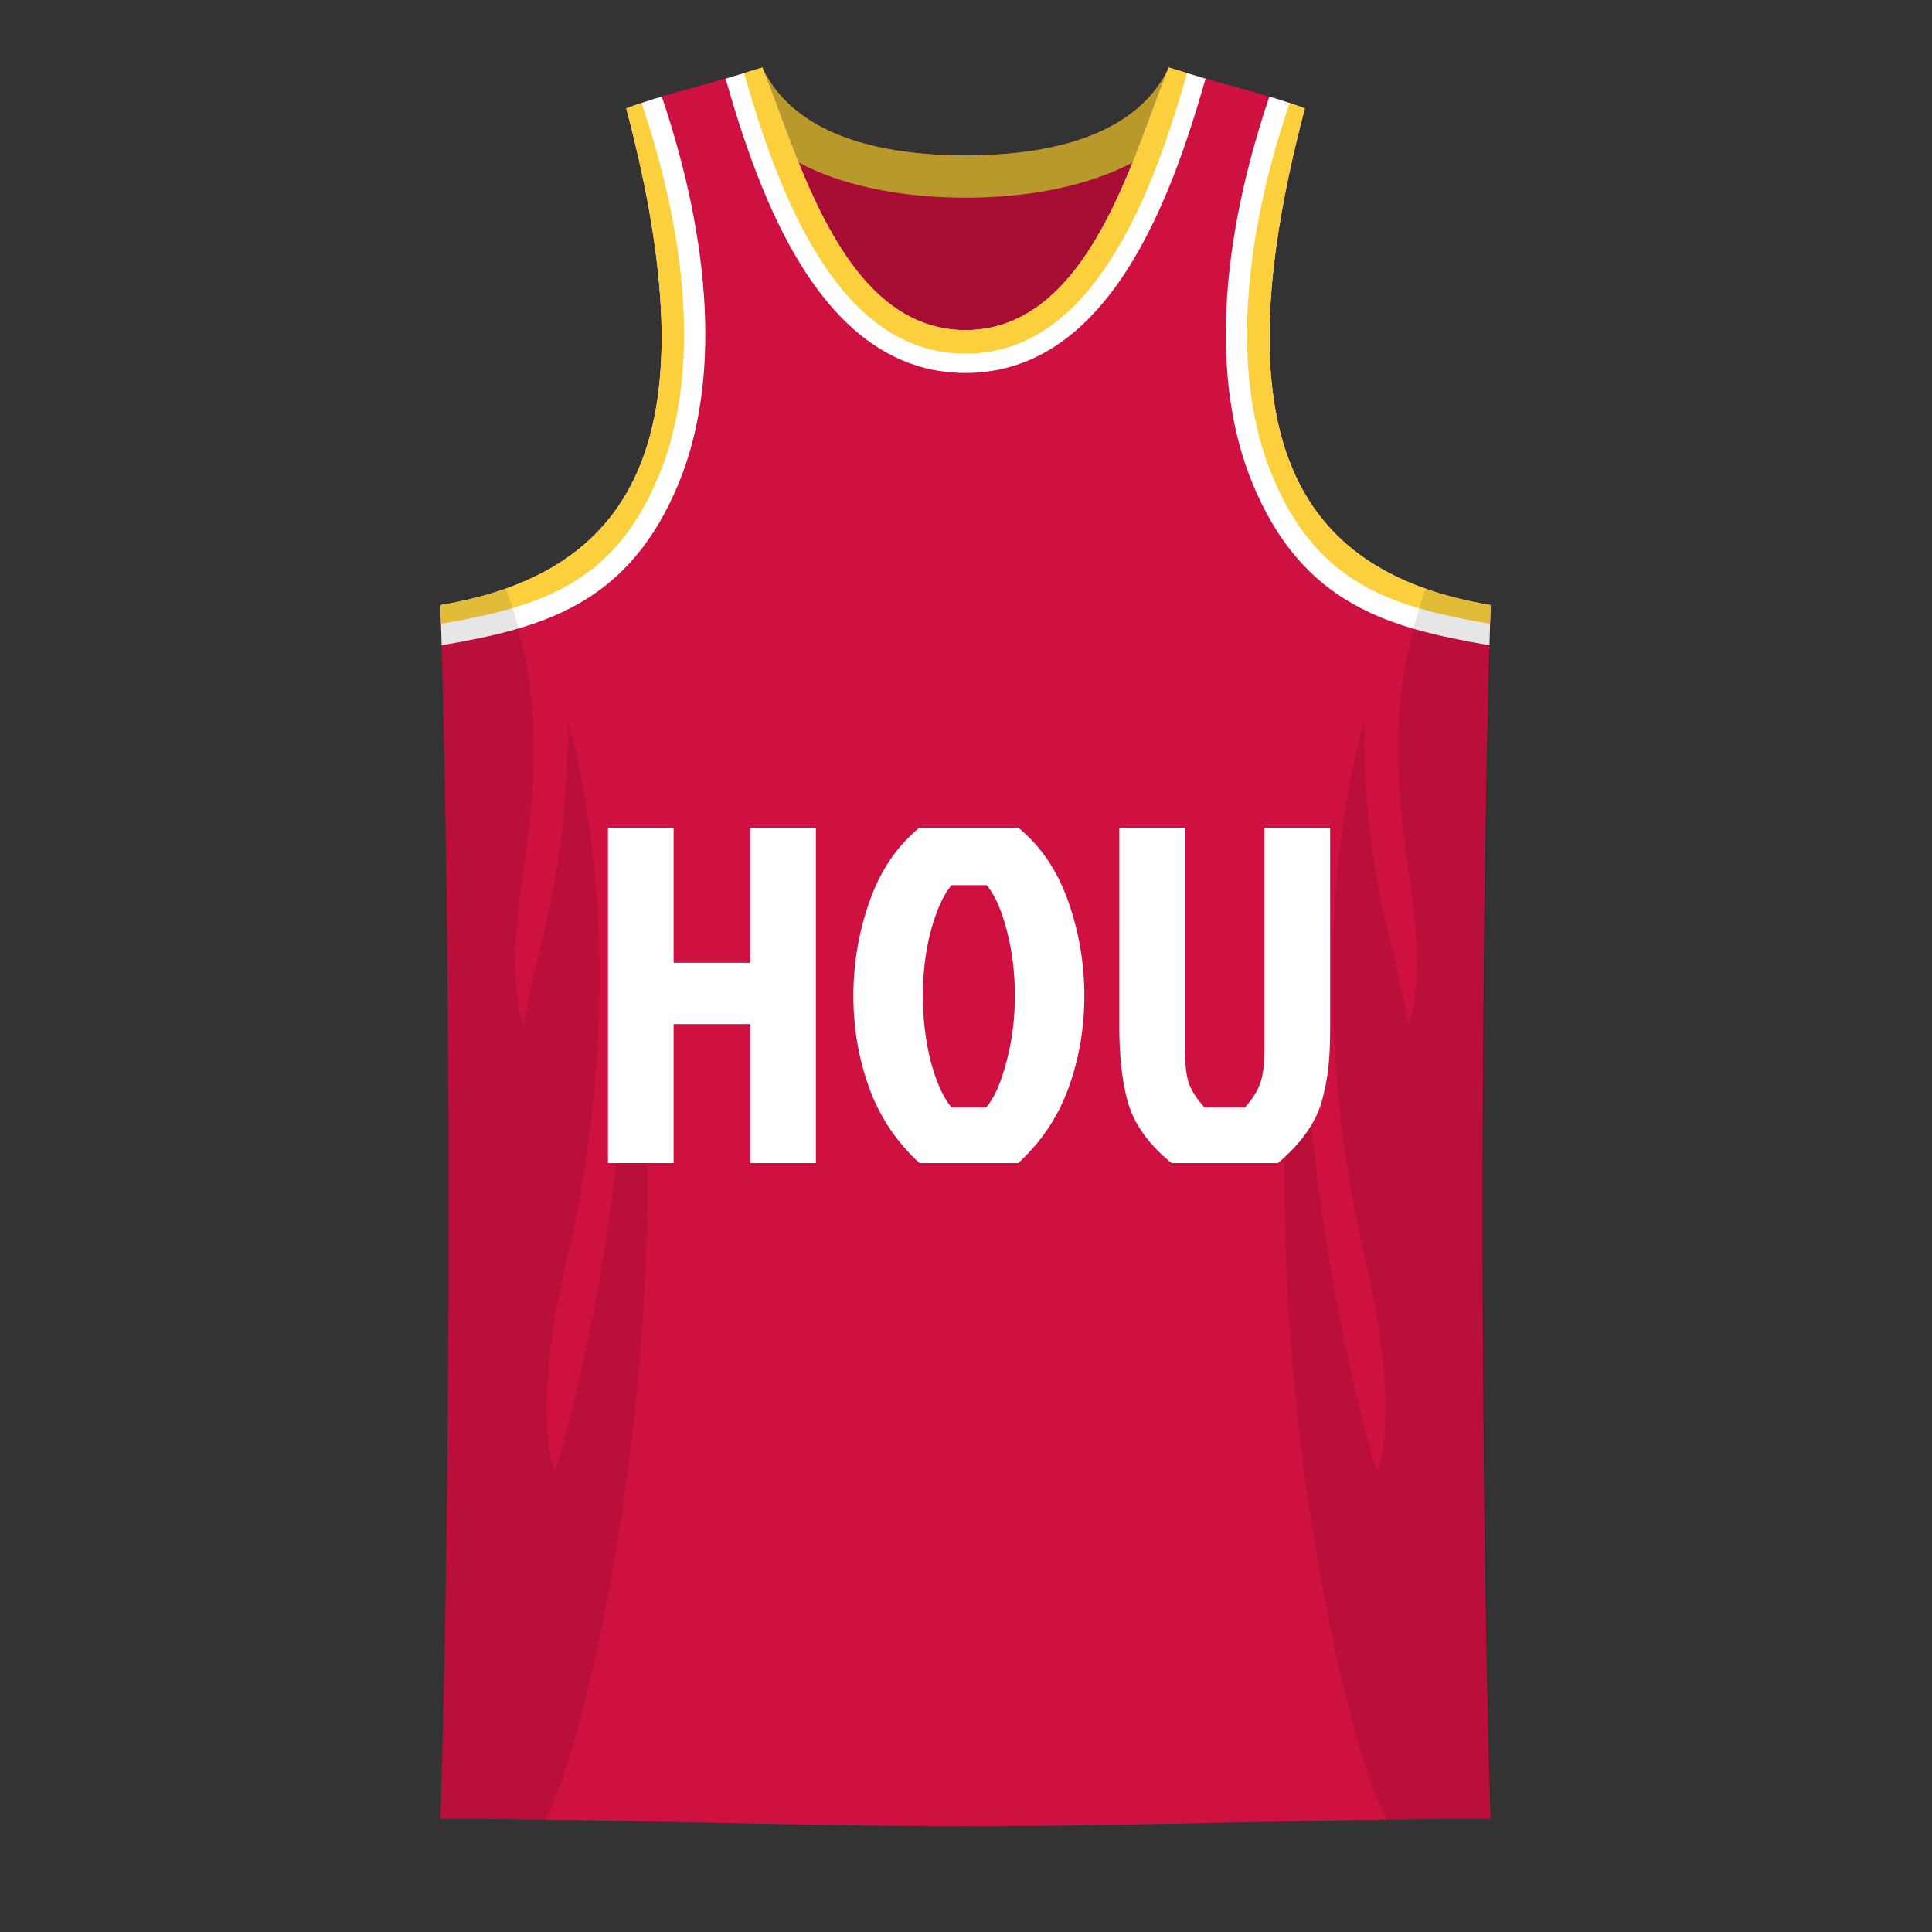 <?xml version="1.0" encoding="utf-8"?><svg width="500" height="500" viewBox="0 0 500 500" fill="none" xmlns="http://www.w3.org/2000/svg"><rect x="0" y="0" width="500" height="500" fill="#333333" stroke="none"/><path d="M314 99V21l-11.5-3.5c-8.973 18.942-33.701 22.709-52.5 22.728-18.852.02-43.721-3.72-52.725-22.728l-11.5 3.5v78H314Z" fill="#CE1141"/><path d="m185.775 21 11.5-3.5c9.004 19.008 33.873 22.747 52.725 22.728 18.799-.02 43.527-3.786 52.5-22.728L314 21c-11.225 23.697-40.076 30.13-64 30.156-23.983.025-52.968-6.392-64.225-30.156Z" fill="#FBD03C"/><path d="M314 99V21l-11.5-3.5c-8.973 18.942-33.701 22.709-52.5 22.728-18.852.02-43.721-3.72-52.725-22.728l-11.5 3.5v78H314Z" fill="#000" fill-opacity=".1"/><path d="M314 99V21l-11.5-3.5c-8.973 18.942-33.701 22.709-52.5 22.728-18.852.02-43.721-3.72-52.725-22.728l-11.5 3.5v78H314Z" fill="#000" fill-opacity=".1"/><path d="m185.775 21 11.5-3.5c9.004 19.008 33.873 22.747 52.725 22.728 18.799-.02 43.527-3.786 52.5-22.728L314 21c-11.225 23.697-40.076 30.13-64 30.156-23.983.025-52.968-6.392-64.225-30.156Z" fill="#000" fill-opacity=".1"/><path d="M114 156.602c2.775 89.398 2.775 224.398 0 314.14 45.301 0 90.694 1.911 136 1.853 45.306.058 90.474-1.853 135.775-1.853C383 381 383 246 385.775 156.602 334.5 148 315.5 112 337.692 28.058 327 24 311.5 20.61 302.5 17.5c-9.372 22.946-20.686 67.785-52.5 67.934-31.933.15-43.36-45.006-52.725-67.934-9 3.11-24.5 6.5-35.192 10.558C184.275 112 165.275 148 114 156.602Z" fill="#CE1141"/><path d="M197.275 17.5C206.64 40.428 218.067 85.584 250 85.434c31.814-.149 43.128-44.988 52.5-67.934l9.5 2.871c-8.462 29.397-24.324 76.034-62 76.154-37.798.12-53.756-46.733-62.225-76.154l9.5-2.871Z" fill="#fff"/><path d="M307.214 18.925 302.5 17.5c-1.337 3.273-2.713 6.99-4.182 10.961-8.834 23.866-21.041 56.845-48.318 56.973-27.399.129-39.702-33.099-48.559-57.02-1.466-3.957-2.837-7.66-4.166-10.914l-4.714 1.425.019.063c4.228 14.687 10.176 33.14 19.529 47.855 9.334 14.685 21.43 24.734 37.875 24.682 16.4-.052 28.453-10.116 37.749-24.776 9.315-14.69 15.238-33.085 19.462-47.761l.019-.063Z" fill="#FBD03C"/><path d="M337.692 28.058c-2.8-1.063-5.93-2.08-9.186-3.058-13.006 38.5-15.074 73.82-4.509 99.735C336.989 156.602 359.5 162.5 385.47 167c.098-3.529.199-6.996.305-10.398C334.5 148 315.5 112 337.692 28.058Z" fill="#fff"/><path d="M385.628 161.445c.048-1.629.097-3.243.147-4.843C334.5 148 315.5 112 337.692 28.058a106.34 106.34 0 0 0-3.942-1.401 4.157 4.157 0 0 1-.034.103c-12.802 37.899-14.483 71.72-4.626 95.899 6.074 14.897 14.169 23.342 23.513 28.7 9.382 5.381 20.376 7.872 33.025 10.086Z" fill="#FBD03C"/><path d="M162.083 28.058c2.8-1.063 5.93-2.08 9.186-3.058 13.006 38.5 15.074 73.82 4.508 99.735-12.991 31.867-35.502 37.765-61.472 42.265-.098-3.529-.2-6.996-.305-10.398C165.275 148 184.275 112 162.083 28.058Z" fill="#fff"/><path d="m166.025 26.657.034.103c12.802 37.899 14.483 71.72 4.626 95.899-6.074 14.897-14.169 23.342-23.513 28.7-9.383 5.381-20.376 7.872-33.026 10.086-.048-1.629-.096-3.243-.146-4.843C165.275 148 184.275 112 162.083 28.058a106.34 106.34 0 0 1 3.942-1.401Z" fill="#FBD03C"/><path d="M114 470.742c9.204 0 18.04.102 27.062.258C154 447 177.5 333 163 244c0 75.5-19.364 137-19.364 137s-6.722-13.888 3.364-56.5c9.612-40.608 12-94 0-138 0 42-8.5 58.5-11.5 79-9-29.5 13.447-62.5-4.5-113.196-5.195 1.848-10.866 3.269-17 4.298 2.775 89.413 2.775 224.4 0 314.14Zm272 0c-9.204 0-18.04.102-27.062.258C346 447 322.5 333 337 244c0 75.5 19.364 137 19.364 137s6.722-13.888-3.364-56.5c-9.612-40.608-12-94 0-138 0 42 8.5 58.5 11.5 79 9-29.5-13.447-62.5 4.5-113.196 5.195 1.848 10.866 3.269 17 4.298-2.775 89.413-2.775 224.4 0 314.14Z" fill="#000" fill-opacity=".1"/><path d="M174.325 301h-16.988v-86.8h16.988v34.968h19.84V214.2h16.988V301h-16.988v-35.96h-19.84V301Zm89.19-86.8c5.786 4.712 10.085 11.036 12.896 18.972a73.03 73.03 0 0 1 4.216 24.552c0 8.349-1.364 16.285-4.092 23.808-2.728 7.523-7.068 14.012-13.02 19.468h-25.544c-5.952-5.456-10.292-11.945-13.02-19.468-2.728-7.523-4.092-15.459-4.092-23.808a73.005 73.005 0 0 1 4.216-24.552c2.81-7.936 7.109-14.26 12.896-18.972h25.544Zm-17.236 72.416h8.928c2.066-2.397 3.802-6.283 5.208-11.656 1.488-5.456 2.232-11.201 2.232-17.236s-.703-11.697-2.108-16.988c-1.406-5.373-3.142-9.259-5.208-11.656h-9.052c-2.067 2.397-3.844 6.283-5.332 11.656-1.406 5.291-2.108 10.953-2.108 16.988s.702 11.78 2.108 17.236c1.488 5.373 3.265 9.259 5.332 11.656Zm65.471 0h10.416c1.818-1.984 3.1-3.968 3.844-5.952.826-2.067 1.24-5.084 1.24-9.052V214.2h16.988v51.212c0 4.216-.124 7.523-.372 9.92-.166 2.315-.662 5.167-1.488 8.556-1.406 6.035-5.291 11.739-11.656 17.112h-27.528c-6.366-5.208-10.251-10.912-11.656-17.112-1.24-5.043-1.86-11.201-1.86-18.476V214.2h16.988v57.412c0 3.968.372 6.985 1.116 9.052.826 1.984 2.149 3.968 3.968 5.952Z" fill="#fff"/></svg>